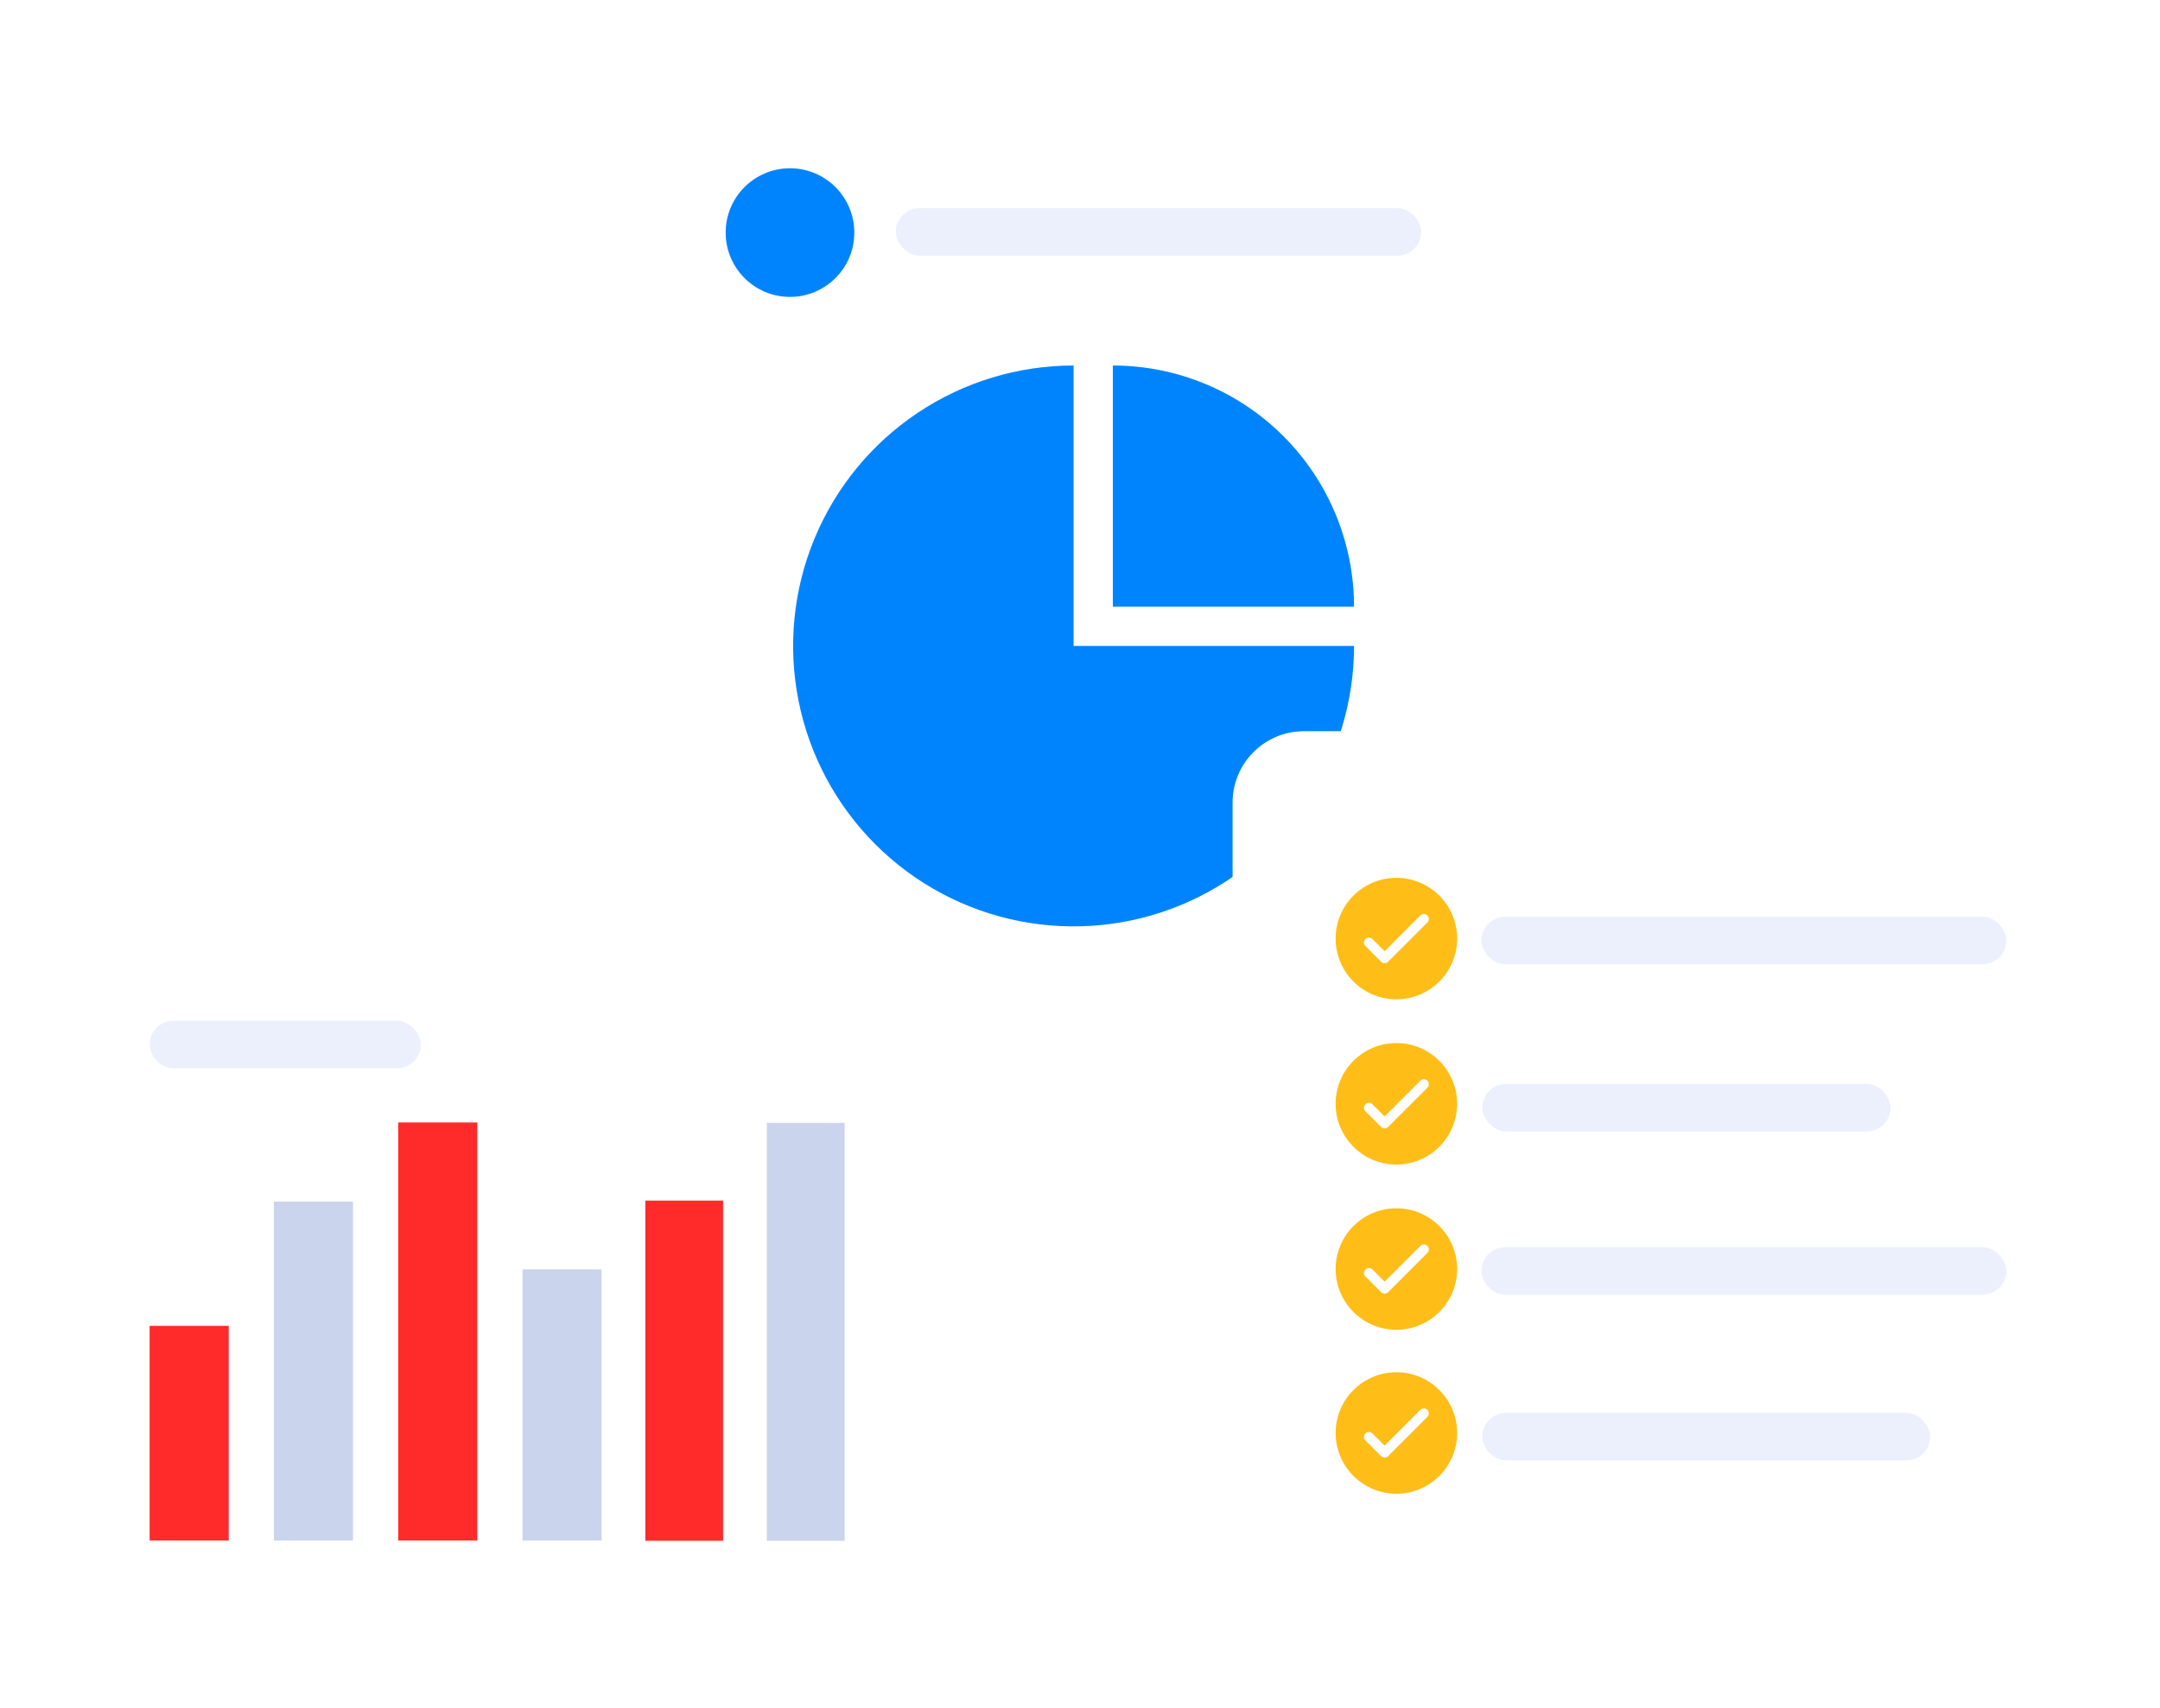 <svg width="545" height="431" viewBox="0 0 545 431" fill="none" xmlns="http://www.w3.org/2000/svg">
<g filter="url(#filter0_d_2576_26155)">
<rect x="141.98" y="10" width="257.509" height="257.509" rx="18" fill="white"/>
</g>
<rect x="226.017" y="52.507" width="132.571" height="12" rx="6" fill="#ECF0FC"/>
<g clip-path="url(#clip0_2576_26155)">
<path d="M199.326 74.918C208.29 74.918 215.556 67.652 215.556 58.688C215.556 49.725 208.29 42.459 199.326 42.459C190.363 42.459 183.097 49.725 183.097 58.688C183.097 67.652 190.363 74.918 199.326 74.918Z" fill="#0084FE"/>
</g>
<path d="M341.645 162.994C341.645 176.99 337.495 190.672 329.719 202.309C321.943 213.946 310.892 223.016 297.961 228.372C285.03 233.728 270.802 235.129 257.075 232.399C243.348 229.668 230.739 222.929 220.843 213.032C210.946 203.136 204.206 190.527 201.476 176.8C198.745 163.073 200.147 148.844 205.503 135.914C210.859 122.983 219.929 111.931 231.566 104.156C243.203 96.38 256.885 92.23 270.881 92.23L270.881 162.994H341.645Z" fill="#0084FE"/>
<path d="M280.788 92.231C288.78 92.231 296.694 93.805 304.077 96.863C311.461 99.921 318.17 104.404 323.821 110.055C329.472 115.706 333.955 122.415 337.013 129.799C340.071 137.182 341.645 145.096 341.645 153.088L280.788 153.088L280.788 92.231Z" fill="#0084FE"/>
<g filter="url(#filter1_d_2576_26155)">
<rect x="12" y="228.152" width="226.853" height="188.84" rx="18" fill="white"/>
</g>
<rect x="37.75" y="334.559" width="19.957" height="54.169" fill="#FF2B2A"/>
<rect x="69.111" y="303.198" width="19.957" height="85.53" fill="#CAD4EC"/>
<rect x="100.473" y="283.241" width="19.957" height="105.487" fill="#FF2B2A"/>
<rect x="131.832" y="320.304" width="19.957" height="68.424" fill="#CAD4EC"/>
<rect x="162.825" y="302.952" width="19.62" height="85.836" fill="#FF2B2A"/>
<rect x="193.481" y="283.333" width="19.62" height="105.456" fill="#CAD4EC"/>
<rect x="37.75" y="257.582" width="68.424" height="12" rx="6" fill="#ECF0FC"/>
<g filter="url(#filter2_d_2576_26155)">
<rect x="311" y="182.507" width="222" height="234" rx="18" fill="white"/>
</g>
<rect x="373.788" y="231.317" width="132.433" height="12" rx="6" fill="#ECF0FC"/>
<g clip-path="url(#clip1_2576_26155)">
<path d="M352.328 252.163C360.794 252.163 367.656 245.301 367.656 236.835C367.656 228.369 360.794 221.507 352.328 221.507C343.862 221.507 337 228.369 337 236.835C337 245.301 343.862 252.163 352.328 252.163Z" fill="#FFBE17"/>
<path d="M345.392 237.826L349.355 241.79L359.265 231.88" stroke="white" stroke-width="2.5" stroke-linecap="round" stroke-linejoin="round"/>
</g>
<rect x="374" y="273.507" width="103" height="12" rx="6" fill="#ECF0FC"/>
<g clip-path="url(#clip2_2576_26155)">
<path d="M352.328 293.855C360.794 293.855 367.656 286.992 367.656 278.527C367.656 270.061 360.794 263.199 352.328 263.199C343.862 263.199 337 270.061 337 278.527C337 286.992 343.862 293.855 352.328 293.855Z" fill="#FFBE17"/>
<path d="M345.392 279.518L349.355 283.482L359.265 273.572" stroke="white" stroke-width="2.5" stroke-linecap="round" stroke-linejoin="round"/>
</g>
<rect x="373.788" y="314.701" width="132.433" height="12" rx="6" fill="#ECF0FC"/>
<g clip-path="url(#clip3_2576_26155)">
<path d="M352.328 335.547C360.794 335.547 367.656 328.684 367.656 320.219C367.656 311.753 360.794 304.891 352.328 304.891C343.862 304.891 337 311.753 337 320.219C337 328.684 343.862 335.547 352.328 335.547Z" fill="#FFBE17"/>
<path d="M345.392 321.21L349.355 325.174L359.265 315.264" stroke="white" stroke-width="2.5" stroke-linecap="round" stroke-linejoin="round"/>
</g>
<rect x="374" y="356.507" width="113" height="12" rx="6" fill="#ECF0FC"/>
<g clip-path="url(#clip4_2576_26155)">
<path d="M352.328 376.919C360.794 376.919 367.656 370.057 367.656 361.591C367.656 353.126 360.794 346.264 352.328 346.264C343.862 346.264 337 353.126 337 361.591C337 370.057 343.862 376.919 352.328 376.919Z" fill="#FFBE17"/>
<path d="M345.392 362.582L349.355 366.546L359.265 356.637" stroke="white" stroke-width="2.5" stroke-linecap="round" stroke-linejoin="round"/>
</g>
<defs>
<filter id="filter0_d_2576_26155" x="129.98" y="0" width="281.509" height="281.509" filterUnits="userSpaceOnUse" color-interpolation-filters="sRGB">
<feFlood flood-opacity="0" result="BackgroundImageFix"/>
<feColorMatrix in="SourceAlpha" type="matrix" values="0 0 0 0 0 0 0 0 0 0 0 0 0 0 0 0 0 0 127 0" result="hardAlpha"/>
<feOffset dy="2"/>
<feGaussianBlur stdDeviation="6"/>
<feComposite in2="hardAlpha" operator="out"/>
<feColorMatrix type="matrix" values="0 0 0 0 0.375 0 0 0 0 0.369 0 0 0 0 0.671 0 0 0 0.08 0"/>
<feBlend mode="normal" in2="BackgroundImageFix" result="effect1_dropShadow_2576_26155"/>
<feBlend mode="normal" in="SourceGraphic" in2="effect1_dropShadow_2576_26155" result="shape"/>
</filter>
<filter id="filter1_d_2576_26155" x="0" y="218.152" width="250.854" height="212.84" filterUnits="userSpaceOnUse" color-interpolation-filters="sRGB">
<feFlood flood-opacity="0" result="BackgroundImageFix"/>
<feColorMatrix in="SourceAlpha" type="matrix" values="0 0 0 0 0 0 0 0 0 0 0 0 0 0 0 0 0 0 127 0" result="hardAlpha"/>
<feOffset dy="2"/>
<feGaussianBlur stdDeviation="6"/>
<feComposite in2="hardAlpha" operator="out"/>
<feColorMatrix type="matrix" values="0 0 0 0 0.375 0 0 0 0 0.369 0 0 0 0 0.671 0 0 0 0.08 0"/>
<feBlend mode="normal" in2="BackgroundImageFix" result="effect1_dropShadow_2576_26155"/>
<feBlend mode="normal" in="SourceGraphic" in2="effect1_dropShadow_2576_26155" result="shape"/>
</filter>
<filter id="filter2_d_2576_26155" x="299" y="172.507" width="246" height="258" filterUnits="userSpaceOnUse" color-interpolation-filters="sRGB">
<feFlood flood-opacity="0" result="BackgroundImageFix"/>
<feColorMatrix in="SourceAlpha" type="matrix" values="0 0 0 0 0 0 0 0 0 0 0 0 0 0 0 0 0 0 127 0" result="hardAlpha"/>
<feOffset dy="2"/>
<feGaussianBlur stdDeviation="6"/>
<feComposite in2="hardAlpha" operator="out"/>
<feColorMatrix type="matrix" values="0 0 0 0 0.375 0 0 0 0 0.369 0 0 0 0 0.671 0 0 0 0.08 0"/>
<feBlend mode="normal" in2="BackgroundImageFix" result="effect1_dropShadow_2576_26155"/>
<feBlend mode="normal" in="SourceGraphic" in2="effect1_dropShadow_2576_26155" result="shape"/>
</filter>
<clipPath id="clip0_2576_26155">
<rect width="32.459" height="32.459" fill="white" transform="translate(183.097 42.459)"/>
</clipPath>
<clipPath id="clip1_2576_26155">
<rect width="30.656" height="30.656" fill="white" transform="translate(337 221.507)"/>
</clipPath>
<clipPath id="clip2_2576_26155">
<rect width="30.656" height="30.656" fill="white" transform="translate(337 263.199)"/>
</clipPath>
<clipPath id="clip3_2576_26155">
<rect width="30.656" height="30.656" fill="white" transform="translate(337 304.891)"/>
</clipPath>
<clipPath id="clip4_2576_26155">
<rect width="30.656" height="30.656" fill="white" transform="translate(337 346.264)"/>
</clipPath>
</defs>
</svg>
